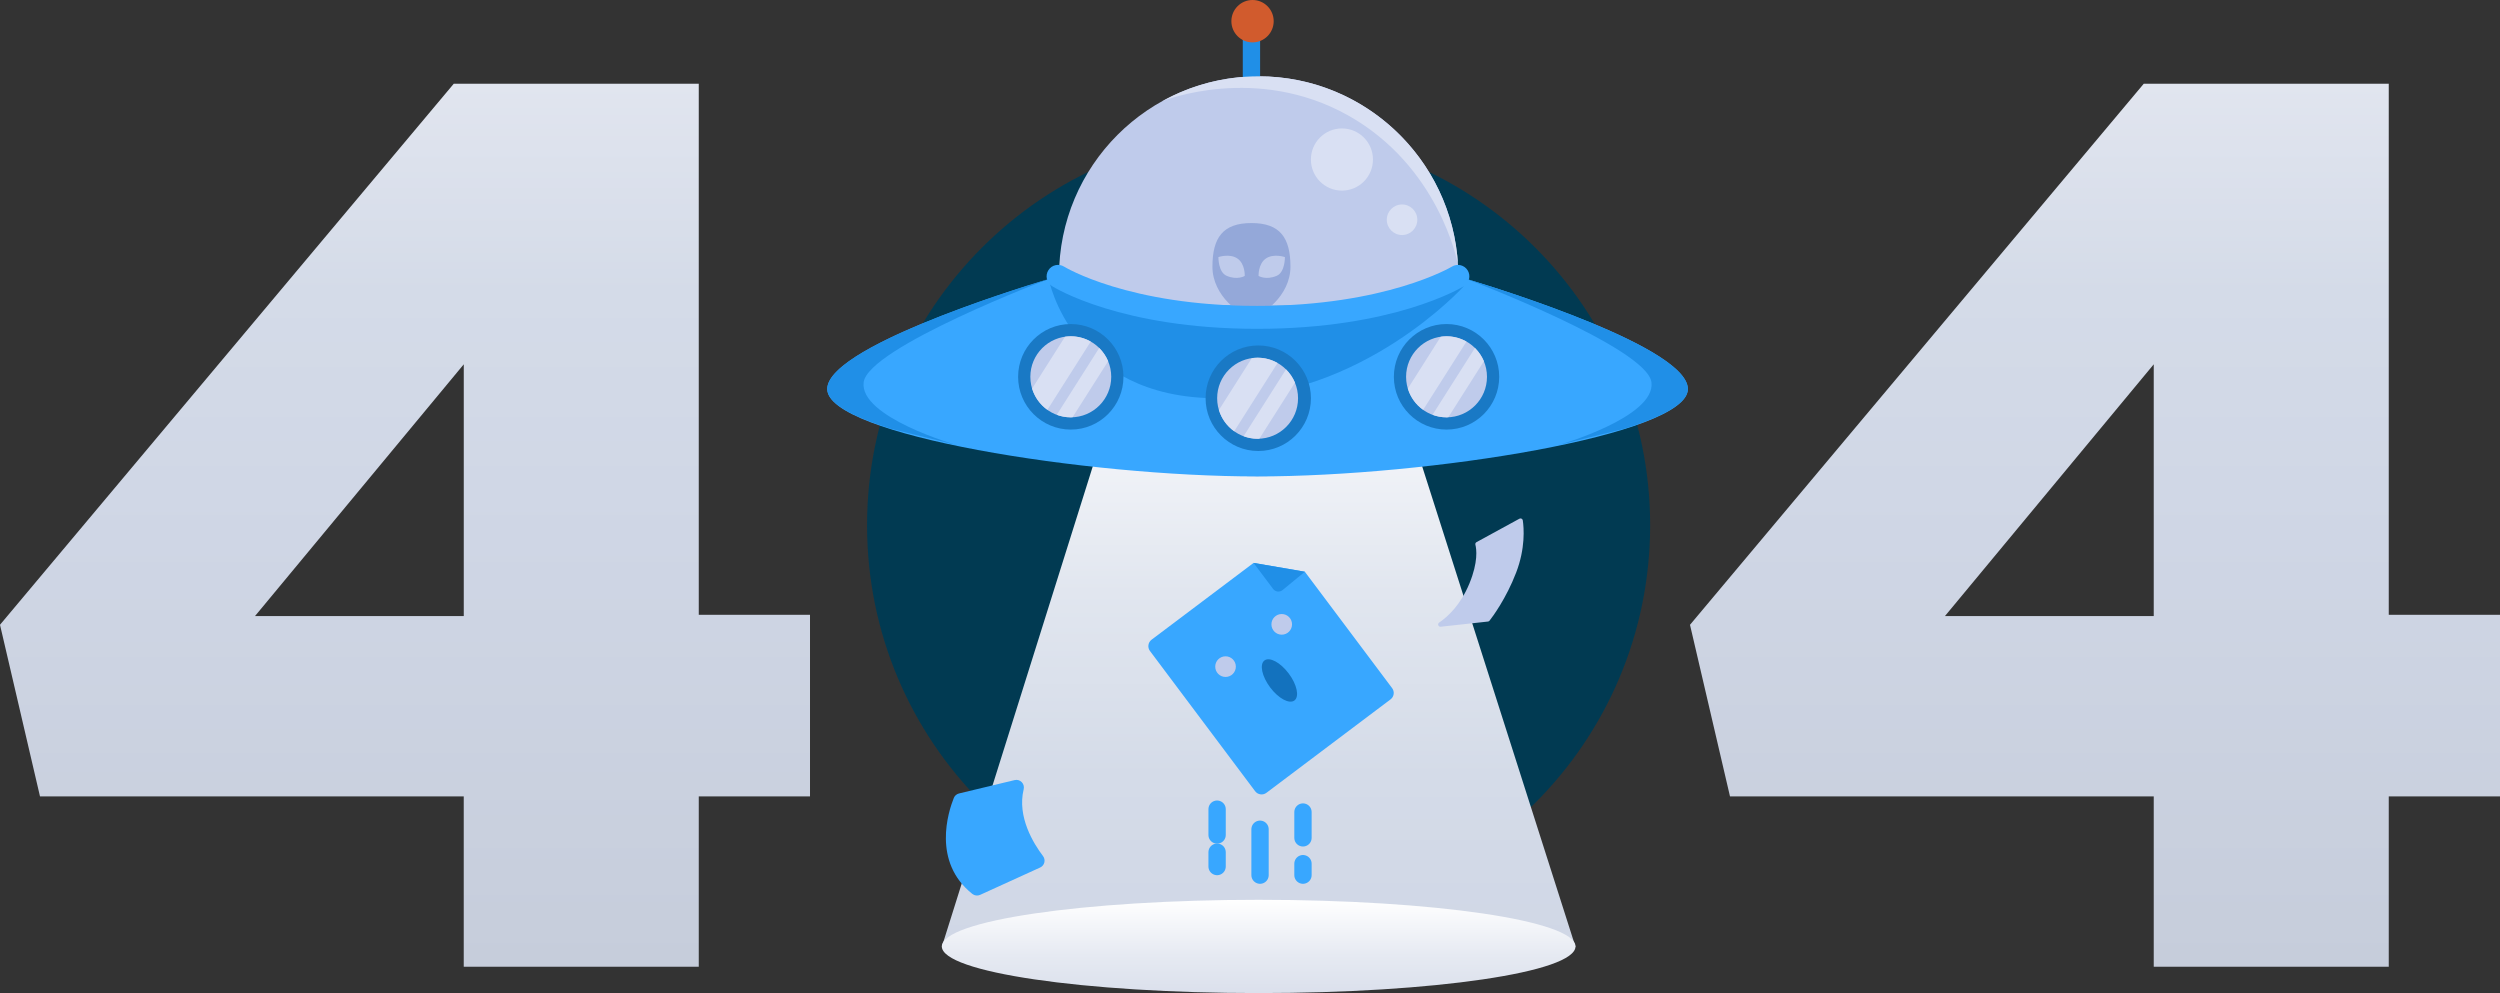 <?xml version="1.0" encoding="UTF-8"?> <svg xmlns="http://www.w3.org/2000/svg" width="433" height="172" viewBox="0 0 433 172" fill="none"><rect x="0" y="0" width="433" height="172" fill="#333333" stroke="none"/><path d="M217.99 158.916C255.444 158.916 285.806 128.495 285.806 90.97C285.806 53.445 255.444 23.024 217.99 23.024C180.536 23.024 150.174 53.445 150.174 90.97C150.174 128.495 180.536 158.916 217.99 158.916Z" fill="#013A52"></path><path d="M80.325 137.933H6.926L0 108.212L78.59 14.505H121.026V106.479H140.293V137.933H121.026V167.435H80.32V137.933H80.325ZM80.325 106.697V63.097L44.171 106.697H80.325Z" fill="url(#paint0_linear)"></path><path d="M373.028 137.933H299.634L292.707 108.217L371.297 14.505H413.733V106.479H433V137.933H413.733V167.435H373.028V137.933ZM373.028 106.697V63.097L336.869 106.697H373.028Z" fill="url(#paint1_linear)"></path><path d="M239.533 59.506L221.966 59.526L195.937 59.556L163.124 163.992H221.966H272.875L239.533 59.506Z" fill="url(#paint2_linear)"></path><path d="M218 82.515C237.099 82.515 252.582 67.003 252.582 47.867C252.582 28.731 237.099 13.219 218 13.219C198.9 13.219 183.417 28.731 183.417 47.867C183.417 67.003 198.9 82.515 218 82.515Z" fill="#BFCBEB"></path><path d="M252.513 47.867C252.513 47.867 241.015 54.965 217.737 54.965C194.459 54.965 183.254 47.867 183.254 47.867C183.254 47.867 143.277 59.401 143.277 67.384C143.277 75.367 188.103 82.52 217.732 82.52C247.361 82.52 292.336 75.367 292.336 67.384C292.341 59.401 252.513 47.867 252.513 47.867Z" fill="#38A7FF"></path><path d="M181.633 48.304C181.633 48.304 185.559 68.974 210.811 68.974C236.062 68.974 253.549 49.556 253.549 49.556C253.549 49.556 242.602 52.978 217.732 52.978C192.863 52.978 181.633 48.304 181.633 48.304Z" fill="#208FE7"></path><path d="M216.75 13.477V3.542" stroke="#208FE7" stroke-width="3" stroke-miterlimit="10"></path><path d="M216.939 7.342C218.962 7.342 220.603 5.698 220.603 3.671C220.603 1.644 218.962 0 216.939 0C214.915 0 213.275 1.644 213.275 3.671C213.275 5.698 214.915 7.342 216.939 7.342Z" fill="#D15B2D"></path><path d="M218 172C248.307 172 272.875 168.384 272.875 163.923C272.875 159.462 248.307 155.846 218 155.846C187.693 155.846 163.124 159.462 163.124 163.923C163.124 168.384 187.693 172 218 172Z" fill="url(#paint3_linear)"></path><path d="M240.841 121.133L219.343 137.317C218.729 137.779 217.856 137.655 217.39 137.039L199.174 112.753C198.713 112.137 198.837 111.262 199.452 110.795L217.117 97.497L225.997 99.022L241.114 119.181C241.58 119.796 241.456 120.671 240.841 121.133Z" fill="#38A7FF"></path><path d="M217.122 97.497L226.002 99.022L222.145 102.197C221.639 102.614 220.89 102.524 220.499 101.998L217.122 97.497Z" fill="#208FE7"></path><path d="M212.263 117.248C213.249 117.248 214.048 116.447 214.048 115.46C214.048 114.472 213.249 113.672 212.263 113.672C211.278 113.672 210.478 114.472 210.478 115.46C210.478 116.447 211.278 117.248 212.263 117.248Z" fill="#BFCBEB"></path><path d="M221.996 109.926C222.982 109.926 223.781 109.125 223.781 108.138C223.781 107.15 222.982 106.349 221.996 106.349C221.01 106.349 220.211 107.15 220.211 108.138C220.211 109.125 221.01 109.926 221.996 109.926Z" fill="#BFCBEB"></path><path d="M224.197 121.32C225.084 120.653 224.64 118.561 223.205 116.649C221.771 114.736 219.89 113.726 219.003 114.394C218.116 115.061 218.56 117.153 219.995 119.066C221.429 120.978 223.31 121.988 224.197 121.32Z" fill="#1372BE"></path><path d="M257.724 107.651L249.528 108.55C249.116 108.595 248.918 108.063 249.26 107.83C250.777 106.801 252.964 104.78 254.491 101.089C256.048 97.323 255.73 95.088 255.537 94.338C255.492 94.164 255.577 93.985 255.735 93.896L263.167 89.837C263.41 89.708 263.708 89.852 263.748 90.126C263.941 91.437 264.219 94.944 262.597 99.171C260.867 103.677 258.512 106.831 257.991 107.497C257.927 107.586 257.833 107.636 257.724 107.651Z" fill="#BFCBEB"></path><path d="M165.202 138.201C164.245 140.585 161.424 149.254 168.4 154.822C168.786 155.13 169.312 155.195 169.758 154.991L180.155 150.252C180.919 149.904 181.157 148.941 180.651 148.27C179.005 146.104 176.139 141.475 177.299 136.711C177.532 135.752 176.694 134.883 175.738 135.111L166.104 137.426C165.693 137.525 165.355 137.814 165.202 138.201Z" fill="#38A7FF"></path><path d="M185.46 74.403C190.499 74.403 194.583 70.311 194.583 65.263C194.583 60.215 190.499 56.123 185.46 56.123C180.422 56.123 176.337 60.215 176.337 65.263C176.337 70.311 180.422 74.403 185.46 74.403Z" fill="#1979C5"></path><path d="M250.539 74.403C255.578 74.403 259.662 70.311 259.662 65.263C259.662 60.215 255.578 56.123 250.539 56.123C245.501 56.123 241.417 60.215 241.417 65.263C241.417 70.311 245.501 74.403 250.539 74.403Z" fill="#1979C5"></path><path d="M250.539 72.282C254.409 72.282 257.545 69.14 257.545 65.263C257.545 61.387 254.409 58.244 250.539 58.244C246.67 58.244 243.534 61.387 243.534 65.263C243.534 69.14 246.67 72.282 250.539 72.282Z" fill="#BFCBEB"></path><path d="M217.93 78.114C222.969 78.114 227.053 74.022 227.053 68.974C227.053 63.926 222.969 59.834 217.93 59.834C212.892 59.834 208.808 63.926 208.808 68.974C208.808 74.022 212.892 78.114 217.93 78.114Z" fill="#1979C5"></path><path d="M218.238 143.626V151.574" stroke="#38A7FF" stroke-width="3" stroke-miterlimit="10" stroke-linecap="round" stroke-linejoin="round"></path><path d="M225.675 140.645V145.116" stroke="#38A7FF" stroke-width="3" stroke-miterlimit="10" stroke-linecap="round" stroke-linejoin="round"></path><path d="M225.675 149.587V151.574" stroke="#38A7FF" stroke-width="3" stroke-miterlimit="10" stroke-linecap="round" stroke-linejoin="round"></path><path d="M210.801 140.148V144.619" stroke="#38A7FF" stroke-width="3" stroke-miterlimit="10" stroke-linecap="round" stroke-linejoin="round"></path><path d="M210.801 147.6V150.083" stroke="#38A7FF" stroke-width="3" stroke-miterlimit="10" stroke-linecap="round" stroke-linejoin="round"></path><path d="M232.423 33.014C235.391 33.014 237.797 30.603 237.797 27.629C237.797 24.655 235.391 22.244 232.423 22.244C229.454 22.244 227.048 24.655 227.048 27.629C227.048 30.603 229.454 33.014 232.423 33.014Z" fill="#D9E0F3"></path><path d="M242.835 40.709C244.294 40.709 245.477 39.523 245.477 38.061C245.477 36.599 244.294 35.413 242.835 35.413C241.375 35.413 240.192 36.599 240.192 38.061C240.192 39.523 241.375 40.709 242.835 40.709Z" fill="#D9E0F3"></path><path d="M216.75 38.632C211.807 38.632 209.993 41.156 209.993 46.203C209.993 51.25 214.941 54.797 216.75 54.797C218.56 54.797 223.508 51.25 223.508 46.203C223.508 41.156 221.689 38.632 216.75 38.632Z" fill="#94A8D9"></path><path d="M217.985 47.788C217.985 47.788 217.896 45.721 219.234 44.787C220.573 43.853 222.546 44.524 222.546 44.524C222.546 44.524 222.596 47.147 221.118 47.773C219.239 48.572 217.985 47.788 217.985 47.788Z" fill="#BFCBEB"></path><path d="M215.59 47.788C215.59 47.788 215.679 45.721 214.341 44.787C213.002 43.853 211.029 44.524 211.029 44.524C211.029 44.524 210.979 47.147 212.457 47.773C214.336 48.572 215.59 47.788 215.59 47.788Z" fill="#BFCBEB"></path><path d="M217.737 56.953C194.152 56.953 182.674 49.844 182.193 49.546C181.266 48.96 180.993 47.733 181.578 46.804C182.163 45.875 183.388 45.602 184.315 46.188C184.419 46.252 195.421 52.983 217.737 52.983C240.073 52.983 251.367 46.243 251.476 46.173C252.409 45.602 253.628 45.895 254.203 46.829C254.774 47.763 254.486 48.985 253.554 49.556C253.063 49.859 241.307 56.953 217.737 56.953Z" fill="#38A7FF"></path><path d="M250.539 58.249C250.197 58.249 249.86 58.284 249.533 58.328L243.841 67.3C244.297 68.805 245.239 70.092 246.489 70.981L253.99 59.163C252.969 58.582 251.794 58.249 250.539 58.249Z" fill="#D9E0F3"></path><path d="M255.458 60.271L248.115 71.84C248.873 72.123 249.687 72.282 250.544 72.282C250.648 72.282 250.743 72.272 250.847 72.267L257.01 62.561C256.643 61.696 256.112 60.922 255.458 60.271Z" fill="#D9E0F3"></path><path d="M217.816 75.993C221.686 75.993 224.822 72.85 224.822 68.974C224.822 65.097 221.686 61.955 217.816 61.955C213.947 61.955 210.811 65.097 210.811 68.974C210.811 72.85 213.947 75.993 217.816 75.993Z" fill="#BFCBEB"></path><path d="M217.816 61.96C217.474 61.96 217.137 61.995 216.81 62.039L211.118 71.01C211.574 72.516 212.516 73.802 213.766 74.691L221.267 62.874C220.246 62.292 219.071 61.96 217.816 61.96Z" fill="#D9E0F3"></path><path d="M222.735 63.981L215.392 75.551C216.15 75.834 216.964 75.993 217.821 75.993C217.925 75.993 218.02 75.983 218.124 75.978L224.287 66.272C223.92 65.407 223.389 64.632 222.735 63.981Z" fill="#D9E0F3"></path><path d="M185.46 72.282C189.329 72.282 192.466 69.14 192.466 65.263C192.466 61.387 189.329 58.244 185.46 58.244C181.591 58.244 178.455 61.387 178.455 65.263C178.455 69.14 181.591 72.282 185.46 72.282Z" fill="#BFCBEB"></path><path d="M185.46 58.249C185.118 58.249 184.781 58.284 184.454 58.328L178.762 67.3C179.218 68.805 180.16 70.091 181.41 70.981L188.911 59.163C187.89 58.582 186.715 58.249 185.46 58.249Z" fill="#D9E0F3"></path><path d="M190.379 60.271L183.036 71.84C183.794 72.123 184.607 72.282 185.465 72.282C185.569 72.282 185.664 72.272 185.768 72.267L191.93 62.561C191.564 61.696 191.033 60.922 190.379 60.271Z" fill="#D9E0F3"></path><path d="M218 13.219C211.941 13.219 206.249 14.783 201.301 17.525C201.747 17.347 217.593 11.102 233.439 19.959C249.235 28.792 252.418 45.294 252.523 45.855C251.476 27.654 236.424 13.219 218 13.219Z" fill="#D9E0F3"></path><path d="M292.341 67.384C292.341 60.325 261.179 50.485 253.985 48.309C253.985 48.309 285.28 60.181 286.034 66.217C286.783 72.252 270.024 77.061 270.01 77.061L281.408 74.239C288.116 72.133 292.341 69.828 292.341 67.384Z" fill="#208FE7"></path><path d="M143.277 67.384C143.277 60.325 174.439 50.485 181.633 48.309C181.633 48.309 150.338 60.181 149.584 66.217C148.835 72.252 165.593 77.061 165.608 77.061L154.21 74.239C147.502 72.133 143.277 69.828 143.277 67.384Z" fill="#208FE7"></path><defs><linearGradient id="paint0_linear" x1="70.148" y1="14.504" x2="70.148" y2="167.433" gradientUnits="userSpaceOnUse"><stop stop-color="#E1E5EF"></stop><stop offset="0.237" stop-color="#D4DBE8"></stop><stop offset="0.461" stop-color="#D0D7E6"></stop><stop offset="1" stop-color="#C6CDDB"></stop></linearGradient><linearGradient id="paint1_linear" x1="362.852" y1="14.504" x2="362.852" y2="167.433" gradientUnits="userSpaceOnUse"><stop stop-color="#E1E5EF"></stop><stop offset="0.237" stop-color="#D4DBE8"></stop><stop offset="0.461" stop-color="#D0D7E6"></stop><stop offset="1" stop-color="#C6CDDB"></stop></linearGradient><linearGradient id="paint2_linear" x1="217.999" y1="59.508" x2="217.999" y2="163.991" gradientUnits="userSpaceOnUse"><stop stop-color="white"></stop><stop offset="0.099" stop-color="#F7F8FB"></stop><stop offset="0.412" stop-color="#E1E6EF"></stop><stop offset="0.717" stop-color="#D4DBE8"></stop><stop offset="1" stop-color="#D0D7E6"></stop></linearGradient><linearGradient id="paint3_linear" x1="217.999" y1="155.844" x2="217.999" y2="172.001" gradientUnits="userSpaceOnUse"><stop stop-color="white"></stop><stop offset="0.595" stop-color="#E6EAF2"></stop><stop offset="1" stop-color="#DBE0EC"></stop></linearGradient></defs></svg> 